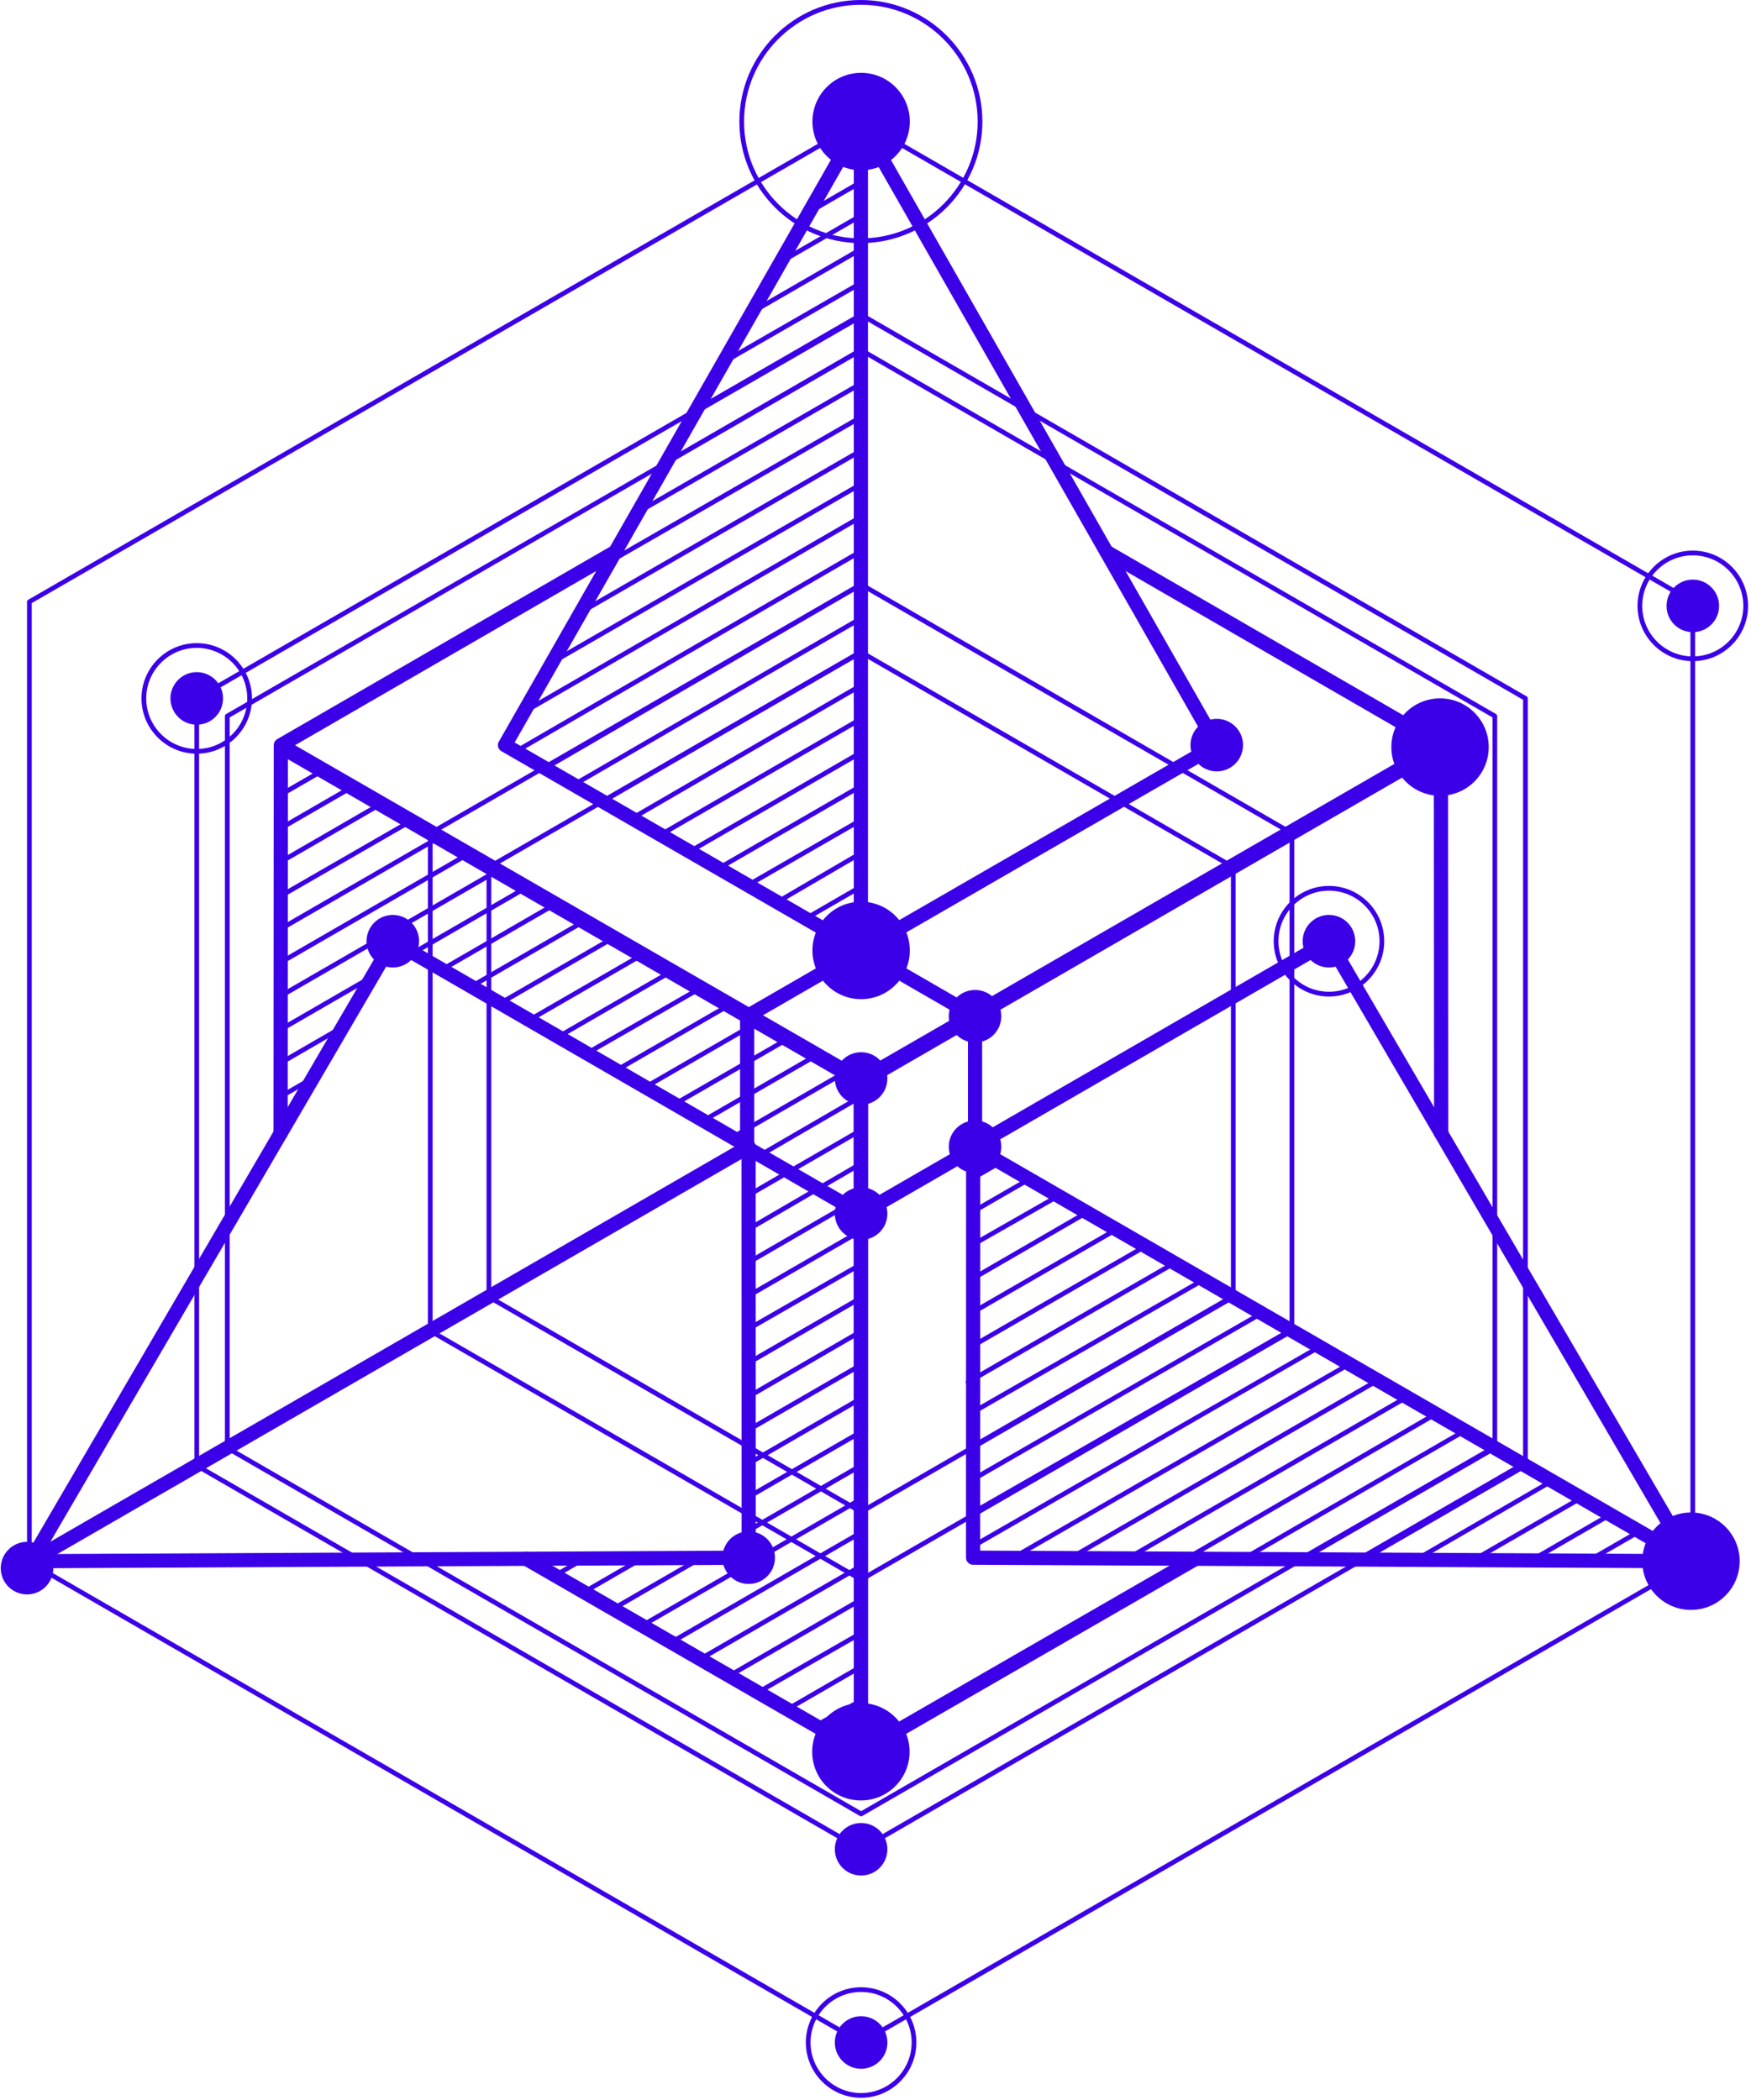 <svg width="402" height="482" viewBox="0 0 402 482" fill="none" xmlns="http://www.w3.org/2000/svg">
<path d="M118.157 170.446L197.643 216.303L277.129 170.446L197.643 31.196L118.157 170.446ZM197.643 219.808C197.361 219.808 197.078 219.743 196.829 219.59L115.125 172.455C114.344 172.013 114.078 171.017 114.527 170.245L196.231 27.1C196.522 26.594 197.054 26.285 197.643 26.285C198.225 26.285 198.765 26.594 199.056 27.1L280.76 170.245C281.208 171.017 280.942 172.013 280.161 172.455L198.458 219.59C198.208 219.743 197.926 219.808 197.643 219.808Z" fill="#3C00E8"/>
<path d="M191.072 215.595C190.873 215.595 190.698 215.494 190.599 215.322C190.441 215.063 190.532 214.732 190.79 214.583L198.067 210.377C198.333 210.227 198.665 210.312 198.807 210.578C198.964 210.828 198.873 211.169 198.616 211.318L191.338 215.521C191.247 215.579 191.155 215.595 191.072 215.595" fill="#3C00E8"/>
<path d="M184.568 211.649C184.385 211.649 184.194 211.548 184.102 211.383C183.945 211.126 184.044 210.786 184.302 210.637L197.361 203.085C197.627 202.936 197.959 203.026 198.109 203.283C198.258 203.543 198.167 203.874 197.909 204.023L184.842 211.575C184.759 211.623 184.659 211.649 184.568 211.649Z" fill="#3C00E8"/>
<path d="M178.021 207.878C177.838 207.878 177.647 207.778 177.556 207.612C177.398 207.346 177.489 207.015 177.747 206.866L197.685 195.209C197.95 195.05 198.283 195.141 198.432 195.401C198.582 195.651 198.499 195.992 198.241 196.14L178.287 207.794C178.212 207.852 178.112 207.878 178.021 207.878Z" fill="#3C00E8"/>
<path d="M171.093 204.098C170.902 204.098 170.719 203.997 170.628 203.831C170.47 203.566 170.561 203.234 170.819 203.085L197.461 187.749C197.718 187.599 198.051 187.684 198.208 187.947C198.35 188.213 198.267 188.537 198.001 188.687L171.359 204.023C171.284 204.081 171.184 204.098 171.093 204.098" fill="#3C00E8"/>
<path d="M164.563 200.11C164.38 200.11 164.189 200.018 164.09 199.843C163.94 199.577 164.031 199.256 164.289 199.107L197.27 180.048C197.527 179.899 197.86 179.99 198.001 180.246C198.159 180.506 198.067 180.837 197.81 180.996L164.829 200.045C164.746 200.086 164.655 200.11 164.563 200.11" fill="#3C00E8"/>
<path d="M157.609 196.43C157.427 196.43 157.236 196.329 157.144 196.164C156.995 195.897 157.086 195.566 157.344 195.417L197.419 172.263C197.677 172.108 198.009 172.198 198.158 172.464C198.316 172.721 198.225 173.051 197.967 173.201L157.884 196.355C157.801 196.407 157.701 196.43 157.609 196.43" fill="#3C00E8"/>
<path d="M150.64 192.759C150.457 192.759 150.274 192.659 150.183 192.483C150.025 192.227 150.116 191.886 150.374 191.743L197.444 164.546C197.701 164.397 198.034 164.478 198.183 164.754C198.341 165.004 198.25 165.345 197.992 165.484L150.922 192.685C150.831 192.743 150.739 192.759 150.64 192.759" fill="#3C00E8"/>
<path d="M144.476 188.755C144.285 188.755 144.102 188.664 143.994 188.495C143.853 188.229 143.944 187.899 144.201 187.749L197.685 156.703C197.951 156.554 198.283 156.644 198.433 156.904C198.582 157.161 198.499 157.491 198.242 157.644L144.741 188.687C144.658 188.738 144.567 188.755 144.476 188.755" fill="#3C00E8"/>
<path d="M137.572 184.906C137.389 184.906 137.206 184.816 137.098 184.634C136.957 184.384 137.048 184.053 137.306 183.893L197.269 149.252C197.527 149.109 197.859 149.184 198.001 149.45C198.158 149.71 198.067 150.04 197.809 150.2L137.846 184.841C137.763 184.884 137.672 184.906 137.572 184.906Z" fill="#3C00E8"/>
<path d="M131.1 181.061C130.909 181.061 130.735 180.97 130.627 180.788C130.486 180.528 130.569 180.198 130.835 180.048L197.269 141.558C197.527 141.409 197.859 141.493 198.001 141.75C198.158 142.009 198.067 142.34 197.81 142.499L131.375 180.986C131.283 181.038 131.192 181.061 131.1 181.061" fill="#3C00E8"/>
<path d="M124.704 177.14C124.521 177.14 124.33 177.04 124.239 176.865C124.089 176.609 124.172 176.277 124.438 176.129L197.461 133.708C197.718 133.559 198.051 133.643 198.208 133.909C198.35 134.166 198.267 134.496 198.001 134.646L124.978 177.066C124.895 177.115 124.804 177.14 124.704 177.14Z" fill="#3C00E8"/>
<path d="M118.008 173.276C117.817 173.276 117.634 173.178 117.534 173.003C117.376 172.746 117.468 172.406 117.725 172.263L197.411 126.076C197.668 125.923 198.001 126.008 198.158 126.274C198.308 126.529 198.217 126.864 197.959 127.013L118.274 173.201C118.191 173.253 118.091 173.276 118.008 173.276Z" fill="#3C00E8"/>
<path d="M120.575 163.823C120.392 163.823 120.21 163.722 120.11 163.55C119.96 163.3 120.052 162.96 120.309 162.81L197.461 118.148C197.718 118.009 198.051 118.089 198.208 118.356C198.35 118.615 198.267 118.947 198.001 119.089L120.841 163.748C120.766 163.8 120.675 163.823 120.575 163.823" fill="#3C00E8"/>
<path d="M126.922 152.5C126.731 152.5 126.556 152.4 126.448 152.225C126.307 151.962 126.39 151.627 126.656 151.488L197.361 110.707C197.627 110.548 197.959 110.648 198.109 110.905C198.258 111.161 198.167 111.486 197.909 111.644L127.188 152.426C127.105 152.475 127.022 152.5 126.922 152.5Z" fill="#3C00E8"/>
<path d="M133.759 140.87C133.576 140.87 133.385 140.769 133.285 140.588C133.136 140.332 133.227 139.997 133.493 139.848L197.361 103.003C197.627 102.847 197.959 102.938 198.109 103.204C198.258 103.471 198.167 103.801 197.909 103.944L134.025 140.795C133.942 140.844 133.85 140.87 133.759 140.87" fill="#3C00E8"/>
<path d="M140.28 129.289C140.089 129.289 139.907 129.191 139.807 129.016C139.657 128.766 139.749 128.425 140.006 128.276L197.27 95.361C197.527 95.211 197.86 95.303 198.001 95.562C198.159 95.828 198.067 96.159 197.81 96.302L140.546 129.214C140.463 129.265 140.372 129.289 140.28 129.289" fill="#3C00E8"/>
<path d="M147.051 117.784C146.86 117.784 146.685 117.684 146.577 117.508C146.428 117.252 146.519 116.918 146.777 116.768L197.27 87.66C197.527 87.52 197.86 87.602 198.001 87.867C198.159 88.127 198.067 88.458 197.81 88.608L147.325 117.7C147.234 117.759 147.142 117.784 147.051 117.784Z" fill="#3C00E8"/>
<path d="M153.539 106.42C153.348 106.42 153.165 106.319 153.065 106.154C152.916 105.895 152.999 105.563 153.265 105.404L197.361 79.91C197.627 79.752 197.959 79.852 198.109 80.109C198.258 80.365 198.167 80.699 197.909 80.848L153.805 106.346C153.722 106.394 153.63 106.42 153.539 106.42" fill="#3C00E8"/>
<path d="M159.637 95.136C159.454 95.136 159.263 95.036 159.171 94.864C159.014 94.598 159.105 94.273 159.363 94.124L198.067 71.802C198.333 71.652 198.665 71.743 198.806 71.993C198.964 72.265 198.873 72.599 198.615 72.739L159.911 95.062C159.828 95.111 159.728 95.136 159.637 95.136Z" fill="#3C00E8"/>
<path d="M167.554 82.841C167.371 82.841 167.188 82.743 167.089 82.575C166.931 82.319 167.022 81.987 167.28 81.829L197.411 64.484C197.668 64.341 198.001 64.415 198.159 64.681C198.308 64.948 198.217 65.272 197.959 65.421L167.828 82.766C167.745 82.818 167.645 82.841 167.554 82.841" fill="#3C00E8"/>
<path d="M172.189 72.466C172.006 72.466 171.824 72.366 171.724 72.19C171.574 71.944 171.666 71.603 171.923 71.454L198.067 56.341C198.333 56.192 198.665 56.283 198.806 56.539C198.964 56.799 198.873 57.13 198.615 57.279L172.463 72.391C172.38 72.44 172.289 72.466 172.189 72.466" fill="#3C00E8"/>
<path d="M178.869 60.885C178.678 60.885 178.495 60.788 178.395 60.602C178.246 60.346 178.329 60.012 178.595 59.872L198.4 48.449C198.665 48.291 198.998 48.381 199.139 48.641C199.297 48.897 199.205 49.232 198.948 49.387L179.135 60.81C179.052 60.862 178.96 60.885 178.869 60.885" fill="#3C00E8"/>
<path d="M186.387 48.855C186.204 48.855 186.021 48.764 185.913 48.589C185.772 48.333 185.864 48.001 186.121 47.843L198.067 40.94C198.333 40.791 198.665 40.872 198.807 41.138C198.965 41.398 198.873 41.728 198.616 41.878L186.661 48.79C186.57 48.832 186.487 48.855 186.387 48.855Z" fill="#3C00E8"/>
<path d="M197.644 249.539C197.361 249.539 197.079 249.465 196.829 249.315L63.661 172.487C63.154 172.198 62.847 171.666 62.847 171.076C62.847 170.501 63.154 169.953 63.661 169.664L140.455 125.268C141.228 124.81 142.233 125.076 142.681 125.858C143.13 126.64 142.864 127.636 142.083 128.078L67.731 171.076L197.644 246.034L327.556 171.076L253.204 128.085C252.423 127.636 252.157 126.647 252.614 125.868C253.055 125.086 254.06 124.82 254.832 125.268L331.627 169.664C332.133 169.953 332.441 170.501 332.441 171.076C332.441 171.666 332.133 172.198 331.627 172.487L198.458 249.315C198.209 249.465 197.926 249.539 197.644 249.539" fill="#3C00E8"/>
<path d="M197.644 219.808C196.738 219.808 196.015 219.084 196.015 218.188V27.914C196.015 27 196.738 26.285 197.644 26.285C198.541 26.285 199.272 27 199.272 27.914V218.188C199.272 219.084 198.541 219.808 197.644 219.808Z" fill="#3C00E8"/>
<path d="M225.033 355.959L385.368 356.757L304.519 218.289L225.058 264.194L225.033 355.959ZM388.242 360.022C388.234 360.022 388.225 360.022 388.217 360.022C388.209 360.022 388.209 360.022 388.209 360.022L223.397 359.207C222.499 359.207 221.777 358.478 221.777 357.579L221.801 263.256C221.801 262.675 222.117 262.133 222.616 261.844L304.295 214.657C305.067 214.209 306.064 214.476 306.513 215.248L389.505 357.364C389.737 357.647 389.862 358.003 389.862 358.393C389.862 359.298 389.139 360.022 388.242 360.022" fill="#3C00E8"/>
<path d="M222.657 271.405C222.475 271.405 222.283 271.314 222.192 271.132C222.034 270.872 222.126 270.541 222.383 270.392L229.669 266.19C229.926 266.037 230.259 266.131 230.408 266.388C230.558 266.644 230.475 266.978 230.209 267.134L222.923 271.33C222.848 271.382 222.749 271.405 222.657 271.405Z" fill="#3C00E8"/>
<path d="M222.831 278.999C222.64 278.999 222.466 278.907 222.358 278.732C222.217 278.466 222.3 278.141 222.566 277.986L235.633 270.451C235.891 270.301 236.223 270.383 236.373 270.649C236.522 270.908 236.431 271.239 236.173 271.389L223.097 278.934C223.014 278.982 222.914 278.999 222.831 278.999" fill="#3C00E8"/>
<path d="M222.823 286.566C222.632 286.566 222.449 286.465 222.35 286.283C222.208 286.027 222.292 285.693 222.557 285.553L242.628 274.104C242.886 273.955 243.218 274.046 243.359 274.312C243.517 274.572 243.417 274.893 243.16 275.052L223.089 286.491C223.006 286.54 222.914 286.566 222.823 286.566" fill="#3C00E8"/>
<path d="M222.624 294.451C222.441 294.451 222.259 294.351 222.159 294.185C222.009 293.919 222.101 293.585 222.358 293.436L248.959 278.028C249.225 277.885 249.557 277.969 249.698 278.232C249.856 278.492 249.765 278.823 249.507 278.972L222.907 294.376C222.815 294.425 222.724 294.451 222.624 294.451" fill="#3C00E8"/>
<path d="M222.815 302.1C222.624 302.1 222.441 302.003 222.342 301.827C222.192 301.571 222.275 301.23 222.541 301.088L255.53 282.055C255.788 281.906 256.128 281.996 256.269 282.256C256.427 282.502 256.336 282.844 256.078 282.993L223.081 302.025C222.998 302.077 222.906 302.1 222.815 302.1" fill="#3C00E8"/>
<path d="M222.533 309.959C222.342 309.959 222.167 309.859 222.059 309.687C221.91 309.428 222.001 309.096 222.259 308.947L262.359 285.819C262.608 285.66 262.94 285.751 263.09 286.011C263.239 286.267 263.148 286.608 262.899 286.757L222.807 309.885C222.715 309.934 222.624 309.959 222.533 309.959" fill="#3C00E8"/>
<path d="M222.225 317.826C222.043 317.826 221.86 317.735 221.76 317.553C221.602 317.296 221.694 316.963 221.951 316.813L269.046 289.648C269.304 289.499 269.644 289.59 269.786 289.846C269.935 290.106 269.844 290.437 269.595 290.586L222.5 317.761C222.417 317.803 222.317 317.826 222.225 317.826" fill="#3C00E8"/>
<path d="M222.599 325.173C222.416 325.173 222.225 325.072 222.134 324.906C221.976 324.647 222.067 324.316 222.325 324.157L275.958 293.355C276.224 293.205 276.556 293.296 276.697 293.552C276.855 293.819 276.764 294.143 276.498 294.292L222.873 325.095C222.79 325.146 222.69 325.173 222.599 325.173Z" fill="#3C00E8"/>
<path d="M222.491 333.065C222.3 333.065 222.117 332.98 222.018 332.798C221.868 332.539 221.951 332.208 222.217 332.059L282.197 297.45C282.455 297.301 282.795 297.382 282.945 297.648C283.094 297.907 283.003 298.248 282.745 298.388L222.757 332.987C222.666 333.038 222.574 333.065 222.491 333.065" fill="#3C00E8"/>
<path d="M222.582 340.607C222.4 340.607 222.217 340.506 222.117 340.324C221.959 340.068 222.059 339.734 222.308 339.584L288.868 301.296C289.125 301.146 289.458 301.237 289.607 301.497C289.757 301.759 289.674 302.093 289.408 302.243L222.857 340.532C222.765 340.581 222.674 340.607 222.582 340.607Z" fill="#3C00E8"/>
<path d="M222.79 348.099C222.59 348.099 222.416 347.999 222.308 347.833C222.167 347.567 222.25 347.236 222.516 347.087L295.763 305.05C296.02 304.9 296.344 304.985 296.502 305.251C296.643 305.508 296.56 305.838 296.303 305.988L223.056 348.025C222.964 348.083 222.881 348.099 222.79 348.099Z" fill="#3C00E8"/>
<path d="M222.782 355.833C222.591 355.833 222.408 355.742 222.3 355.57C222.159 355.304 222.242 354.98 222.508 354.82L302.351 308.915C302.608 308.756 302.941 308.846 303.09 309.103C303.24 309.379 303.157 309.704 302.891 309.843L223.048 355.768C222.965 355.816 222.873 355.833 222.782 355.833" fill="#3C00E8"/>
<path d="M232.252 358.335C232.061 358.335 231.887 358.243 231.779 358.062C231.629 357.802 231.72 357.472 231.978 357.322L309.229 312.835C309.487 312.676 309.827 312.767 309.977 313.027C310.127 313.283 310.035 313.617 309.778 313.766L232.526 358.26C232.435 358.308 232.344 358.335 232.252 358.335Z" fill="#3C00E8"/>
<path d="M245.237 358.5C245.046 358.5 244.863 358.403 244.755 358.234C244.614 357.968 244.705 357.637 244.963 357.487L315.643 316.638C315.9 316.483 316.224 316.573 316.374 316.839C316.523 317.089 316.432 317.43 316.183 317.579L245.503 358.425C245.42 358.478 245.328 358.5 245.237 358.5Z" fill="#3C00E8"/>
<path d="M258.72 358.403C258.545 358.403 258.355 358.302 258.255 358.136C258.105 357.87 258.197 357.546 258.454 357.387L322.297 320.493C322.563 320.337 322.895 320.429 323.045 320.685C323.194 320.941 323.103 321.275 322.846 321.435L258.994 358.325C258.919 358.376 258.82 358.403 258.72 358.403Z" fill="#3C00E8"/>
<path d="M272.012 358.542C271.821 358.542 271.638 358.442 271.538 358.27C271.381 358.01 271.472 357.679 271.729 357.53L328.86 324.39C329.126 324.248 329.458 324.332 329.608 324.589C329.757 324.855 329.666 325.18 329.408 325.338L272.286 358.468C272.195 358.516 272.095 358.542 272.012 358.542Z" fill="#3C00E8"/>
<path d="M285.362 358.426C285.179 358.426 284.988 358.335 284.888 358.16C284.739 357.903 284.83 357.562 285.096 357.42L335.539 328.246C335.788 328.097 336.121 328.178 336.279 328.444C336.428 328.704 336.337 329.035 336.079 329.184L285.628 358.361C285.553 358.403 285.453 358.426 285.362 358.426" fill="#3C00E8"/>
<path d="M298.446 358.5C298.255 358.5 298.072 358.393 297.973 358.228C297.823 357.961 297.915 357.627 298.172 357.477L342.31 332.033C342.559 331.884 342.891 331.974 343.041 332.231C343.19 332.497 343.099 332.822 342.85 332.98L298.721 358.425C298.629 358.478 298.538 358.5 298.446 358.5" fill="#3C00E8"/>
<path d="M311.264 358.851C311.082 358.851 310.891 358.75 310.799 358.584C310.65 358.318 310.741 357.988 310.99 357.835L349.67 335.473C349.936 335.33 350.268 335.414 350.418 335.68C350.567 335.937 350.476 336.271 350.218 336.421L311.53 358.783C311.456 358.825 311.356 358.851 311.264 358.851Z" fill="#3C00E8"/>
<path d="M325.869 358.143C325.687 358.143 325.495 358.042 325.396 357.87C325.255 357.604 325.346 357.27 325.595 357.13L355.685 339.711C355.943 339.558 356.275 339.643 356.433 339.909C356.574 340.165 356.491 340.499 356.225 340.639L326.135 358.068C326.061 358.117 325.961 358.143 325.869 358.143" fill="#3C00E8"/>
<path d="M337.176 359.308C336.993 359.308 336.802 359.214 336.711 359.042C336.553 358.783 336.644 358.451 336.902 358.292L363.07 343.206C363.328 343.057 363.66 343.141 363.801 343.407C363.959 343.664 363.868 344.004 363.61 344.147L337.45 359.24C337.367 359.289 337.267 359.308 337.176 359.308" fill="#3C00E8"/>
<path d="M350.543 359.324C350.352 359.324 350.177 359.23 350.078 359.058C349.928 358.792 350.011 358.468 350.277 358.308L370.073 346.863C370.339 346.72 370.672 346.811 370.813 347.071C370.971 347.327 370.879 347.658 370.622 347.808L350.817 359.256C350.725 359.298 350.642 359.324 350.543 359.324" fill="#3C00E8"/>
<path d="M364.715 358.825C364.524 358.825 364.349 358.723 364.241 358.552C364.1 358.286 364.183 357.952 364.449 357.802L376.404 350.906C376.661 350.757 376.993 350.848 377.151 351.107C377.301 351.364 377.209 351.698 376.952 351.854L364.989 358.75C364.898 358.798 364.815 358.825 364.715 358.825Z" fill="#3C00E8"/>
<path d="M197.644 403.759C197.361 403.759 197.079 403.695 196.829 403.552C196.323 403.253 196.015 402.715 196.015 402.14L196.065 248.394C196.065 247.813 196.373 247.271 196.879 246.988L329.998 170.07C330.505 169.781 331.12 169.781 331.626 170.07C332.133 170.362 332.441 170.894 332.441 171.475L332.499 260.19C332.499 261.088 331.768 261.819 330.871 261.819C329.965 261.819 329.242 261.088 329.242 260.19L329.184 174.298L199.322 249.332L199.272 399.317L273.682 356.423C274.463 355.976 275.46 356.231 275.9 357.024C276.349 357.802 276.091 358.792 275.302 359.25L198.458 403.552C198.209 403.695 197.926 403.759 197.644 403.759" fill="#3C00E8"/>
<path d="M388.217 360.022C387.943 360.022 387.66 359.954 387.403 359.804L222.616 264.668C221.843 264.22 221.569 263.223 222.026 262.442C222.474 261.669 223.471 261.393 224.252 261.844L389.031 356.981C389.804 357.439 390.078 358.425 389.629 359.207C389.33 359.73 388.774 360.022 388.217 360.022" fill="#3C00E8"/>
<path d="M90.768 218.289L9.911 356.757L170.253 355.959L170.229 264.194L90.768 218.289ZM7.07 360.022C6.488 360.022 5.948 359.704 5.658 359.207C5.367 358.701 5.367 358.078 5.658 357.562L88.774 215.248C89.222 214.476 90.219 214.209 90.992 214.657L172.671 261.844C173.17 262.133 173.477 262.675 173.477 263.256L173.51 357.579C173.51 358.478 172.787 359.207 171.89 359.207L7.078 360.022H7.07" fill="#3C00E8"/>
<path d="M197.643 403.759C197.361 403.759 197.078 403.695 196.829 403.552L119.985 359.25C119.204 358.792 118.93 357.802 119.387 357.024C119.827 356.231 120.824 355.976 121.605 356.423L196.015 399.317L195.965 249.332L66.103 174.298L66.044 260.19C66.044 261.088 65.313 261.819 64.416 261.819C63.519 261.819 62.788 261.088 62.788 260.19L62.846 171.475C62.846 170.894 63.154 170.362 63.66 170.07C64.159 169.781 64.782 169.781 65.288 170.07L198.408 246.988C198.914 247.271 199.222 247.813 199.222 248.394L199.272 402.14C199.272 402.715 198.964 403.253 198.457 403.552C198.208 403.695 197.926 403.759 197.643 403.759" fill="#3C00E8"/>
<path d="M7.07 360.022C6.513 360.022 5.957 359.73 5.658 359.207C5.201 358.425 5.483 357.439 6.256 356.981L171.035 261.844C171.816 261.393 172.812 261.669 173.261 262.442C173.718 263.223 173.444 264.22 172.671 264.668L7.884 359.804C7.626 359.954 7.344 360.022 7.07 360.022Z" fill="#3C00E8"/>
<path d="M187.724 396.449C187.542 396.449 187.351 396.342 187.259 396.166C187.101 395.91 187.201 395.576 187.467 395.426L198.034 389.563C198.3 389.413 198.632 389.514 198.773 389.77C198.923 390.046 198.823 390.367 198.566 390.51L187.982 396.374C187.907 396.425 187.816 396.449 187.724 396.449" fill="#3C00E8"/>
<path d="M181.195 392.678C181.012 392.678 180.821 392.577 180.721 392.411C180.571 392.155 180.663 391.821 180.92 391.672L197.22 382.244C197.477 382.102 197.818 382.186 197.967 382.452C198.117 382.709 198.025 383.04 197.76 383.182L181.46 392.603C181.377 392.651 181.286 392.678 181.195 392.678" fill="#3C00E8"/>
<path d="M174.449 388.79C174.258 388.79 174.075 388.698 173.975 388.524C173.826 388.267 173.917 387.927 174.175 387.777L197.685 374.277C197.95 374.135 198.283 374.219 198.424 374.485C198.582 374.742 198.491 375.072 198.233 375.225L174.715 388.715C174.631 388.764 174.532 388.79 174.449 388.79Z" fill="#3C00E8"/>
<path d="M167.604 385.135C167.429 385.135 167.238 385.035 167.138 384.87C166.989 384.604 167.08 384.269 167.338 384.12L197.22 366.859C197.477 366.7 197.818 366.791 197.968 367.048C198.117 367.307 198.026 367.638 197.76 367.797L167.878 385.062C167.795 385.11 167.703 385.135 167.604 385.135" fill="#3C00E8"/>
<path d="M161.182 381.138C160.991 381.138 160.808 381.047 160.708 380.872C160.559 380.615 160.642 380.285 160.908 380.125L197.319 359.081C197.585 358.931 197.918 359.016 198.067 359.282C198.217 359.539 198.125 359.872 197.868 360.022L161.448 381.073C161.365 381.116 161.273 381.138 161.182 381.138" fill="#3C00E8"/>
<path d="M153.929 377.64C153.73 377.64 153.556 377.549 153.448 377.367C153.306 377.111 153.389 376.777 153.655 376.627L197.685 351.189C197.951 351.034 198.283 351.124 198.424 351.381C198.582 351.647 198.491 351.981 198.233 352.12L154.195 377.575C154.104 377.623 154.021 377.64 153.929 377.64" fill="#3C00E8"/>
<path d="M147.699 373.544C147.5 373.544 147.325 373.454 147.225 373.272C147.076 373.016 147.159 372.681 147.425 372.526L197.652 343.514C197.909 343.365 198.242 343.449 198.391 343.712C198.541 343.972 198.449 344.303 198.192 344.445L147.965 373.469C147.873 373.522 147.79 373.544 147.699 373.544" fill="#3C00E8"/>
<path d="M141.194 369.625C141.003 369.625 140.82 369.523 140.721 369.342C140.563 369.085 140.654 368.752 140.912 368.612L161.606 356.647C161.863 356.507 162.187 356.589 162.345 356.854C162.494 357.114 162.403 357.445 162.146 357.588L141.46 369.55C141.377 369.598 141.277 369.625 141.194 369.625" fill="#3C00E8"/>
<path d="M172.314 351.63C172.123 351.63 171.94 351.529 171.84 351.357C171.691 351.098 171.774 350.767 172.031 350.624L197.652 335.804C197.909 335.665 198.242 335.755 198.391 336.012C198.541 336.271 198.449 336.602 198.192 336.751L172.58 351.556C172.497 351.604 172.397 351.63 172.314 351.63" fill="#3C00E8"/>
<path d="M134.507 365.769C134.316 365.769 134.133 365.672 134.033 365.497C133.892 365.23 133.967 364.896 134.233 364.756L147.458 357.114C147.716 356.956 148.04 357.056 148.189 357.312C148.339 357.572 148.256 357.909 147.998 358.052L134.773 365.694C134.689 365.747 134.598 365.769 134.507 365.769" fill="#3C00E8"/>
<path d="M172.082 344.052C171.899 344.052 171.708 343.955 171.616 343.78C171.459 343.524 171.55 343.189 171.807 343.034L197.22 328.363C197.478 328.203 197.818 328.295 197.968 328.551C198.117 328.817 198.026 329.151 197.76 329.3L172.356 343.978C172.264 344.037 172.173 344.052 172.082 344.052" fill="#3C00E8"/>
<path d="M127.902 361.956C127.711 361.956 127.528 361.856 127.42 361.69C127.279 361.424 127.371 361.093 127.628 360.943L133.925 357.296C134.183 357.147 134.523 357.232 134.664 357.494C134.814 357.753 134.731 358.085 134.473 358.243L128.168 361.881C128.077 361.934 127.993 361.956 127.902 361.956" fill="#3C00E8"/>
<path d="M171.574 336.676C171.383 336.676 171.209 336.576 171.109 336.404C170.96 336.145 171.043 335.813 171.309 335.664L196.688 320.967C196.954 320.818 197.286 320.902 197.436 321.168C197.585 321.425 197.494 321.755 197.244 321.915L171.849 336.602C171.757 336.651 171.674 336.676 171.574 336.676Z" fill="#3C00E8"/>
<path d="M171.442 329.024C171.259 329.024 171.068 328.927 170.977 328.758C170.827 328.496 170.918 328.161 171.176 328.012L197.22 312.958C197.477 312.809 197.818 312.909 197.968 313.16C198.117 313.425 198.026 313.757 197.76 313.906L171.716 328.95C171.633 329.002 171.533 329.024 171.442 329.024" fill="#3C00E8"/>
<path d="M171.849 321.149C171.666 321.149 171.483 321.052 171.384 320.876C171.234 320.62 171.325 320.286 171.583 320.136L197.419 305.15C197.677 304.992 198.009 305.082 198.167 305.342C198.316 305.608 198.225 305.939 197.967 306.088L172.123 321.074C172.031 321.126 171.949 321.149 171.849 321.149" fill="#3C00E8"/>
<path d="M171.442 313.623C171.259 313.623 171.068 313.533 170.977 313.357C170.827 313.101 170.918 312.767 171.176 312.611L197.419 297.45C197.677 297.301 198.009 297.382 198.167 297.648C198.316 297.907 198.225 298.239 197.968 298.388L171.716 313.558C171.633 313.607 171.533 313.623 171.442 313.623" fill="#3C00E8"/>
<path d="M171.849 305.598C171.666 305.598 171.475 305.498 171.375 305.316C171.234 305.06 171.325 304.725 171.583 304.585L197.228 289.866C197.486 289.723 197.818 289.807 197.967 290.064C198.117 290.33 198.017 290.661 197.76 290.804L172.123 305.523C172.031 305.572 171.948 305.598 171.849 305.598" fill="#3C00E8"/>
<path d="M171.957 297.939C171.765 297.939 171.591 297.839 171.483 297.664C171.342 297.398 171.425 297.067 171.691 296.924L197.419 282.055C197.677 281.906 198.009 281.99 198.167 282.247C198.316 282.502 198.225 282.844 197.967 282.993L172.231 297.865C172.139 297.914 172.048 297.939 171.957 297.939Z" fill="#3C00E8"/>
<path d="M171.666 290.437C171.475 290.437 171.292 290.356 171.192 290.171C171.035 289.914 171.134 289.58 171.383 289.431L197.361 274.397C197.627 274.237 197.959 274.329 198.1 274.578C198.258 274.844 198.167 275.175 197.909 275.328L171.94 290.372C171.849 290.421 171.749 290.437 171.666 290.437" fill="#3C00E8"/>
<path d="M171.616 282.853C171.434 282.853 171.251 282.753 171.143 282.577C170.993 282.321 171.085 281.99 171.342 281.831L197.419 266.653C197.677 266.511 198.009 266.585 198.159 266.852C198.317 267.111 198.225 267.443 197.968 267.591L171.891 282.785C171.799 282.827 171.708 282.853 171.616 282.853" fill="#3C00E8"/>
<path d="M171.616 275.036C171.425 275.036 171.251 274.935 171.143 274.77C170.993 274.504 171.085 274.173 171.342 274.023L197.378 258.986C197.644 258.836 197.968 258.921 198.117 259.183C198.267 259.443 198.184 259.774 197.926 259.924L171.891 274.961C171.799 275.01 171.708 275.036 171.616 275.036" fill="#3C00E8"/>
<path d="M171.957 267.208C171.765 267.208 171.591 267.111 171.483 266.926C171.342 266.67 171.425 266.345 171.691 266.19L197.319 251.317C197.585 251.168 197.917 251.259 198.067 251.519C198.216 251.765 198.125 252.1 197.868 252.255L172.231 267.134C172.139 267.186 172.048 267.208 171.957 267.208Z" fill="#3C00E8"/>
<path d="M168.136 261.66C167.944 261.66 167.77 261.553 167.67 261.377C167.521 261.121 167.604 260.79 167.87 260.637L194.927 245.003C195.193 244.846 195.525 244.938 195.675 245.194C195.824 245.454 195.733 245.784 195.475 245.934L168.41 261.579C168.318 261.628 168.227 261.66 168.136 261.66" fill="#3C00E8"/>
<path d="M162.088 257.447C161.905 257.447 161.714 257.35 161.622 257.175C161.465 256.909 161.556 256.584 161.813 256.435L187.376 241.663C187.633 241.514 187.965 241.605 188.123 241.864C188.273 242.121 188.181 242.455 187.924 242.611L162.353 257.372C162.279 257.425 162.179 257.447 162.088 257.447" fill="#3C00E8"/>
<path d="M154.312 254.349C154.121 254.349 153.938 254.251 153.838 254.076C153.689 253.819 153.772 253.485 154.037 253.336L180.821 237.892C181.079 237.744 181.411 237.827 181.56 238.093C181.718 238.35 181.627 238.681 181.369 238.83L154.578 254.284C154.495 254.332 154.395 254.349 154.312 254.349" fill="#3C00E8"/>
<path d="M147.508 250.47C147.325 250.47 147.142 250.37 147.042 250.205C146.893 249.931 146.984 249.607 147.242 249.458L174.058 233.972C174.308 233.813 174.648 233.904 174.798 234.164C174.947 234.42 174.856 234.751 174.598 234.91L147.79 250.396C147.699 250.445 147.607 250.47 147.508 250.47Z" fill="#3C00E8"/>
<path d="M140.986 246.525C140.804 246.525 140.621 246.433 140.521 246.252C140.372 245.992 140.463 245.662 140.721 245.512L166.964 230.357C167.221 230.208 167.554 230.299 167.712 230.559C167.861 230.824 167.77 231.156 167.512 231.305L141.252 246.45C141.178 246.499 141.086 246.525 140.986 246.525Z" fill="#3C00E8"/>
<path d="M134.714 242.345C134.531 242.345 134.349 242.247 134.249 242.072C134.099 241.812 134.191 241.482 134.448 241.332L160.725 226.262C160.991 226.113 161.323 226.204 161.473 226.463C161.622 226.719 161.531 227.06 161.273 227.21L134.996 242.279C134.905 242.322 134.814 242.345 134.714 242.345Z" fill="#3C00E8"/>
<path d="M128.159 238.548C127.977 238.548 127.786 238.467 127.694 238.282C127.545 238.025 127.628 237.694 127.885 237.545L154.037 222.443C154.295 222.283 154.627 222.375 154.777 222.63C154.926 222.896 154.835 223.231 154.577 223.371L128.425 238.483C128.351 238.532 128.251 238.548 128.159 238.548Z" fill="#3C00E8"/>
<path d="M121.156 234.904C120.974 234.904 120.791 234.803 120.691 234.637C120.533 234.372 120.625 234.038 120.89 233.888L147.375 218.587C147.624 218.438 147.956 218.529 148.114 218.785C148.255 219.052 148.164 219.376 147.915 219.525L121.43 234.829C121.347 234.877 121.248 234.904 121.156 234.904Z" fill="#3C00E8"/>
<path d="M114.843 230.857C114.643 230.857 114.469 230.756 114.361 230.581C114.22 230.325 114.303 229.993 114.569 229.845L140.745 214.716C141.003 214.566 141.335 214.657 141.485 214.924C141.634 215.18 141.551 215.514 141.285 215.654L115.108 230.783C115.017 230.831 114.926 230.857 114.843 230.857Z" fill="#3C00E8"/>
<path d="M64.691 252.132C64.5 252.132 64.317 252.031 64.217 251.866C64.059 251.609 64.151 251.275 64.408 251.119L71.362 247.115C71.627 246.956 71.96 247.04 72.101 247.306C72.259 247.563 72.167 247.893 71.91 248.043L64.956 252.057C64.873 252.106 64.774 252.132 64.691 252.132" fill="#3C00E8"/>
<path d="M108.172 227.012C107.989 227.012 107.807 226.91 107.707 226.729C107.557 226.479 107.649 226.139 107.906 225.996L134.124 210.845C134.382 210.695 134.714 210.786 134.864 211.042C135.005 211.302 134.93 211.633 134.656 211.792L108.446 226.937C108.355 226.985 108.272 227.012 108.172 227.012" fill="#3C00E8"/>
<path d="M64.691 244.398C64.5 244.398 64.317 244.305 64.217 244.133C64.059 243.867 64.151 243.532 64.408 243.383L78.024 235.507C78.281 235.367 78.614 235.452 78.772 235.715C78.921 235.975 78.83 236.305 78.572 236.448L64.956 244.33C64.873 244.373 64.774 244.398 64.691 244.398Z" fill="#3C00E8"/>
<path d="M102.257 222.666C102.074 222.666 101.891 222.566 101.783 222.401C101.642 222.134 101.725 221.81 101.991 221.65L127.354 206.989C127.611 206.831 127.943 206.921 128.085 207.18C128.243 207.437 128.151 207.771 127.894 207.927L102.531 222.592C102.448 222.641 102.348 222.666 102.257 222.666" fill="#3C00E8"/>
<path d="M64.691 236.737C64.5 236.737 64.317 236.639 64.217 236.464C64.059 236.198 64.151 235.874 64.416 235.725L84.928 223.87C85.194 223.721 85.518 223.802 85.675 224.062C85.833 224.318 85.742 224.653 85.476 224.808L64.965 236.663C64.873 236.714 64.774 236.737 64.691 236.737Z" fill="#3C00E8"/>
<path d="M94.847 219.307C94.664 219.307 94.481 219.21 94.382 219.035C94.224 218.769 94.315 218.444 94.573 218.295L120.7 203.202C120.957 203.053 121.29 203.144 121.439 203.4C121.589 203.656 121.497 203.991 121.24 204.146L95.129 219.233C95.038 219.285 94.938 219.307 94.847 219.307Z" fill="#3C00E8"/>
<path d="M64.691 229.036C64.5 229.036 64.317 228.936 64.217 228.771C64.059 228.504 64.151 228.173 64.408 228.024L114.594 199.029C114.859 198.88 115.192 198.974 115.341 199.22C115.491 199.487 115.399 199.811 115.142 199.97L64.956 228.972C64.873 229.014 64.774 229.036 64.691 229.036Z" fill="#3C00E8"/>
<path d="M64.691 221.336C64.5 221.336 64.317 221.235 64.217 221.069C64.059 220.814 64.151 220.479 64.416 220.323L107.366 195.508C107.632 195.359 107.956 195.449 108.106 195.706C108.255 195.965 108.172 196.297 107.915 196.446L64.965 221.261C64.873 221.32 64.774 221.336 64.691 221.336" fill="#3C00E8"/>
<path d="M64.691 213.635C64.5 213.635 64.317 213.544 64.217 213.369C64.059 213.112 64.151 212.779 64.416 212.622L100.695 191.669C100.953 191.513 101.285 191.604 101.435 191.86C101.584 192.12 101.493 192.451 101.235 192.6L64.965 213.567C64.873 213.618 64.774 213.635 64.691 213.635" fill="#3C00E8"/>
<path d="M64.475 206.217C64.292 206.217 64.101 206.116 64.001 205.941C63.851 205.675 63.943 205.344 64.2 205.205L94.207 187.924C94.473 187.775 94.805 187.865 94.955 188.122C95.104 188.382 95.013 188.713 94.755 188.862L64.74 206.142C64.665 206.191 64.566 206.217 64.475 206.217" fill="#3C00E8"/>
<path d="M64.691 198.24C64.5 198.24 64.317 198.149 64.217 197.974C64.059 197.708 64.151 197.377 64.416 197.234L87.295 184.011C87.561 183.851 87.893 183.946 88.035 184.208C88.184 184.468 88.101 184.799 87.844 184.949L64.965 198.176C64.873 198.217 64.774 198.24 64.691 198.24" fill="#3C00E8"/>
<path d="M64.99 190.374C64.799 190.374 64.616 190.274 64.516 190.099C64.367 189.842 64.458 189.511 64.724 189.352L80.782 180.075C81.04 179.932 81.364 180.007 81.522 180.282C81.671 180.528 81.588 180.863 81.331 181.018L65.264 190.3C65.172 190.349 65.073 190.374 64.99 190.374" fill="#3C00E8"/>
<path d="M64.691 182.839C64.5 182.839 64.317 182.748 64.217 182.573C64.059 182.317 64.151 181.982 64.408 181.827L74.037 176.277C74.294 176.129 74.618 176.209 74.767 176.485C74.917 176.732 74.826 177.072 74.576 177.222L64.956 182.774C64.873 182.823 64.774 182.839 64.691 182.839" fill="#3C00E8"/>
<path d="M173.153 262.559L197.693 276.723L222.225 262.559V234.229L197.693 220.064L173.153 234.229V262.559ZM197.693 280.235C197.411 280.235 197.128 280.16 196.879 280.02L170.711 264.908C170.212 264.619 169.905 264.087 169.905 263.497V233.291C169.905 232.7 170.212 232.168 170.711 231.886L196.879 216.776C197.378 216.475 198.001 216.475 198.507 216.776L224.668 231.886C225.174 232.168 225.482 232.7 225.482 233.291V263.497C225.482 264.087 225.174 264.619 224.668 264.908L198.507 280.02C198.258 280.16 197.976 280.235 197.693 280.235Z" fill="#3C00E8"/>
<path d="M99.324 305.193L197.693 361.982L296.062 305.193V191.595L197.693 134.805L99.324 191.595V305.193ZM197.693 363.153C197.602 363.153 197.51 363.121 197.419 363.079L98.51 305.981C98.336 305.874 98.236 305.689 98.236 305.498V191.28C98.236 191.088 98.336 190.912 98.51 190.815L197.419 133.708C197.594 133.608 197.793 133.608 197.967 133.708L296.876 190.815C297.042 190.912 297.142 191.088 297.142 191.28V305.498C297.142 305.689 297.042 305.874 296.876 305.981L197.967 363.079C197.884 363.121 197.785 363.153 197.693 363.153" fill="#3C00E8"/>
<path d="M112.791 297.418L197.693 346.438L282.596 297.418V199.37L197.693 150.349L112.791 199.37V297.418ZM197.693 347.603C197.602 347.603 197.511 347.577 197.419 347.535L111.969 298.206C111.802 298.096 111.703 297.93 111.703 297.723V199.055C111.703 198.864 111.802 198.682 111.969 198.591L197.419 149.252C197.594 149.162 197.793 149.162 197.968 149.252L283.418 198.591C283.576 198.682 283.684 198.864 283.684 199.055V297.723C283.684 297.93 283.576 298.096 283.418 298.206L197.968 347.535C197.885 347.577 197.785 347.603 197.693 347.603" fill="#3C00E8"/>
<path d="M52.728 332.091L197.693 415.779L342.659 332.091V164.696L197.693 80.998L52.728 164.696V332.091ZM197.693 416.951C197.602 416.951 197.511 416.928 197.419 416.876L51.922 332.873C51.748 332.779 51.64 332.607 51.64 332.406V164.388C51.64 164.189 51.748 164.015 51.922 163.913L197.419 79.91C197.594 79.81 197.793 79.81 197.967 79.91L343.464 163.913C343.639 164.015 343.73 164.189 343.73 164.388V332.406C343.73 332.607 343.639 332.779 343.464 332.873L197.967 416.876C197.884 416.928 197.785 416.951 197.693 416.951" fill="#3C00E8"/>
<path d="M45.708 336.145L197.693 423.889L349.67 336.145V160.643L197.693 72.898L45.708 160.643V336.145ZM197.693 425.06C197.602 425.06 197.511 425.034 197.419 424.986L44.894 336.926C44.728 336.826 44.628 336.651 44.628 336.453V160.324C44.628 160.137 44.728 159.951 44.894 159.861L197.419 71.802C197.594 71.7 197.793 71.7 197.967 71.802L350.484 159.861C350.659 159.951 350.758 160.137 350.758 160.324V336.453C350.758 336.651 350.659 336.826 350.484 336.926L197.967 424.986C197.884 425.034 197.785 425.06 197.693 425.06" fill="#3C00E8"/>
<path d="M7.286 358.325L197.693 468.259L388.092 358.325V138.452L197.693 28.537L7.286 138.452V358.325ZM197.693 469.421C197.602 469.421 197.511 469.398 197.419 469.356L6.48 359.106C6.306 359.016 6.206 358.834 6.206 358.633V138.144C6.206 137.952 6.306 137.771 6.48 137.68L197.419 27.44C197.594 27.34 197.801 27.34 197.967 27.44L388.907 137.68C389.073 137.771 389.181 137.952 389.181 138.144V358.633C389.181 358.834 389.073 359.016 388.907 359.106L197.967 469.356C197.884 469.398 197.785 469.421 197.693 469.421" fill="#3C00E8"/>
<path d="M208.875 27.914C208.875 34.086 203.874 39.093 197.693 39.093C191.521 39.093 186.52 34.086 186.52 27.914C186.52 21.732 191.521 16.722 197.693 16.722C203.874 16.722 208.875 21.732 208.875 27.914Z" fill="#3C00E8"/>
<path d="M208.875 218.188C208.875 224.35 203.874 229.37 197.693 229.37C191.521 229.37 186.52 224.35 186.52 218.188C186.52 212.006 191.521 206.999 197.693 206.999C203.874 206.999 208.875 212.006 208.875 218.188Z" fill="#3C00E8"/>
<path d="M399.399 358.393C399.399 364.565 394.39 369.575 388.217 369.575C382.045 369.575 377.035 364.565 377.035 358.393C377.035 352.22 382.045 347.21 388.217 347.21C394.39 347.21 399.399 352.22 399.399 358.393Z" fill="#3C00E8"/>
<path d="M341.786 171.5C341.786 177.673 336.785 182.68 330.605 182.68C324.432 182.68 319.431 177.673 319.431 171.5C319.431 165.329 324.432 160.318 330.605 160.318C336.785 160.318 341.786 165.329 341.786 171.5Z" fill="#3C00E8"/>
<path d="M208.826 402.14C208.826 408.313 203.816 413.313 197.644 413.313C191.463 413.313 186.462 408.313 186.462 402.14C186.462 395.968 191.463 390.957 197.644 390.957C203.816 390.957 208.826 395.968 208.826 402.14Z" fill="#3C00E8"/>
<path d="M394.672 139.092C394.672 142.424 391.972 145.124 388.641 145.124C385.301 145.124 382.609 142.424 382.609 139.092C382.609 135.762 385.301 133.053 388.641 133.053C391.972 133.053 394.672 135.762 394.672 139.092Z" fill="#3C00E8"/>
<path d="M203.733 468.882C203.733 472.205 201.033 474.915 197.693 474.915C194.362 474.915 191.662 472.205 191.662 468.882C191.662 465.55 194.362 462.843 197.693 462.843C201.033 462.843 203.733 465.55 203.733 468.882Z" fill="#3C00E8"/>
<path d="M12.245 359.986C12.245 363.319 9.545 366.019 6.214 366.019C2.875 366.019 0.175 363.319 0.175 359.986C0.175 356.657 2.875 353.947 6.214 353.947C9.545 353.947 12.245 356.657 12.245 359.986Z" fill="#3C00E8"/>
<path d="M229.885 233.291C229.885 236.62 227.193 239.32 223.862 239.32C220.522 239.32 217.822 236.62 217.822 233.291C217.822 229.952 220.522 227.258 223.862 227.258C227.193 227.258 229.885 229.952 229.885 233.291Z" fill="#3C00E8"/>
<path d="M285.378 171.043C285.378 174.372 282.687 177.082 279.347 177.082C276.016 177.082 273.316 174.372 273.316 171.043C273.316 167.71 276.016 165.02 279.347 165.02C282.687 165.02 285.378 167.71 285.378 171.043Z" fill="#3C00E8"/>
<path d="M311.14 216.059C311.14 219.401 308.44 222.101 305.109 222.101C301.778 222.101 299.069 219.401 299.069 216.059C299.069 212.736 301.778 210.03 305.109 210.03C308.44 210.03 311.14 212.736 311.14 216.059Z" fill="#3C00E8"/>
<path d="M229.885 263.256C229.885 266.585 227.193 269.295 223.862 269.295C220.522 269.295 217.822 266.585 217.822 263.256C217.822 259.924 220.522 257.217 223.862 257.217C227.193 257.217 229.885 259.924 229.885 263.256Z" fill="#3C00E8"/>
<path d="M203.725 278.609C203.725 281.938 201.033 284.638 197.693 284.638C194.362 284.638 191.662 281.938 191.662 278.609C191.662 275.276 194.362 272.569 197.693 272.569C201.033 272.569 203.725 275.276 203.725 278.609Z" fill="#3C00E8"/>
<path d="M203.725 247.573C203.725 250.912 201.033 253.611 197.693 253.611C194.362 253.611 191.662 250.912 191.662 247.573C191.662 244.25 194.362 241.55 197.693 241.55C201.033 241.55 203.725 244.25 203.725 247.573Z" fill="#3C00E8"/>
<path d="M203.725 424.512C203.725 427.845 201.033 430.551 197.693 430.551C194.362 430.551 191.662 427.845 191.662 424.512C191.662 421.189 194.362 418.489 197.693 418.489C201.033 418.489 203.725 421.189 203.725 424.512Z" fill="#3C00E8"/>
<path d="M51.208 160.324C51.208 163.667 48.499 166.367 45.168 166.367C41.845 166.367 39.129 163.667 39.129 160.324C39.129 157.001 41.845 154.295 45.168 154.295C48.499 154.295 51.208 157.001 51.208 160.324Z" fill="#3C00E8"/>
<path d="M96.217 216.059C96.217 219.401 93.509 222.101 90.178 222.101C86.855 222.101 84.146 219.401 84.146 216.059C84.146 212.736 86.855 210.03 90.178 210.03C93.509 210.03 96.217 212.736 96.217 216.059Z" fill="#3C00E8"/>
<path d="M177.922 357.579C177.922 360.911 175.213 363.617 171.882 363.617C168.559 363.617 165.851 360.911 165.851 357.579C165.851 354.249 168.559 351.549 171.882 351.549C175.213 351.549 177.922 354.249 177.922 357.579Z" fill="#3C00E8"/>
<path d="M197.644 1.097C182.856 1.097 170.827 13.127 170.827 27.914C170.827 42.692 182.856 54.722 197.644 54.722C212.431 54.722 224.452 42.692 224.452 27.914C224.452 13.127 212.431 1.097 197.644 1.097ZM197.644 55.81C182.258 55.81 169.747 43.289 169.747 27.914C169.747 12.519 182.258 5.36217e-06 197.644 5.36217e-06C213.029 5.36217e-06 225.54 12.519 225.54 27.914C225.54 43.289 213.029 55.81 197.644 55.81Z" fill="#3C00E8"/>
<path d="M388.641 127.487C382.236 127.487 377.027 132.686 377.027 139.092C377.027 145.481 382.236 150.689 388.641 150.689C395.038 150.689 400.238 145.481 400.238 139.092C400.238 132.686 395.038 127.487 388.641 127.487ZM388.641 151.777C381.638 151.777 375.947 146.079 375.947 139.092C375.947 132.099 381.638 126.397 388.641 126.397C395.644 126.397 401.326 132.099 401.326 139.092C401.326 146.079 395.644 151.777 388.641 151.777Z" fill="#3C00E8"/>
<path d="M45.168 148.73C38.771 148.73 33.571 153.938 33.571 160.324C33.571 166.73 38.771 171.932 45.168 171.932C51.565 171.932 56.765 166.73 56.765 160.324C56.765 153.938 51.565 148.73 45.168 148.73ZM45.168 173.019C38.173 173.019 32.482 167.321 32.482 160.324C32.482 153.338 38.173 147.64 45.168 147.64C52.171 147.64 57.853 153.338 57.853 160.324C57.853 167.321 52.171 173.019 45.168 173.019Z" fill="#3C00E8"/>
<path d="M305.109 204.464C298.712 204.464 293.512 209.672 293.512 216.059C293.512 222.465 298.712 227.667 305.109 227.667C311.514 227.667 316.715 222.465 316.715 216.059C316.715 209.672 311.514 204.464 305.109 204.464ZM305.109 228.764C298.114 228.764 292.423 223.066 292.423 216.059C292.423 209.066 298.114 203.374 305.109 203.374C312.104 203.374 317.795 209.066 317.795 216.059C317.795 223.066 312.104 228.764 305.109 228.764Z" fill="#3C00E8"/>
<path d="M197.693 457.278C191.296 457.278 186.087 462.477 186.087 468.873C186.087 475.272 191.296 480.481 197.693 480.481C204.098 480.481 209.298 475.272 209.298 468.873C209.298 462.477 204.098 457.278 197.693 457.278ZM197.693 481.568C190.698 481.568 185.007 475.876 185.007 468.873C185.007 461.88 190.698 456.197 197.693 456.197C204.688 456.197 210.387 461.88 210.387 468.873C210.387 475.876 204.688 481.568 197.693 481.568" fill="#3C00E8"/>
</svg>
